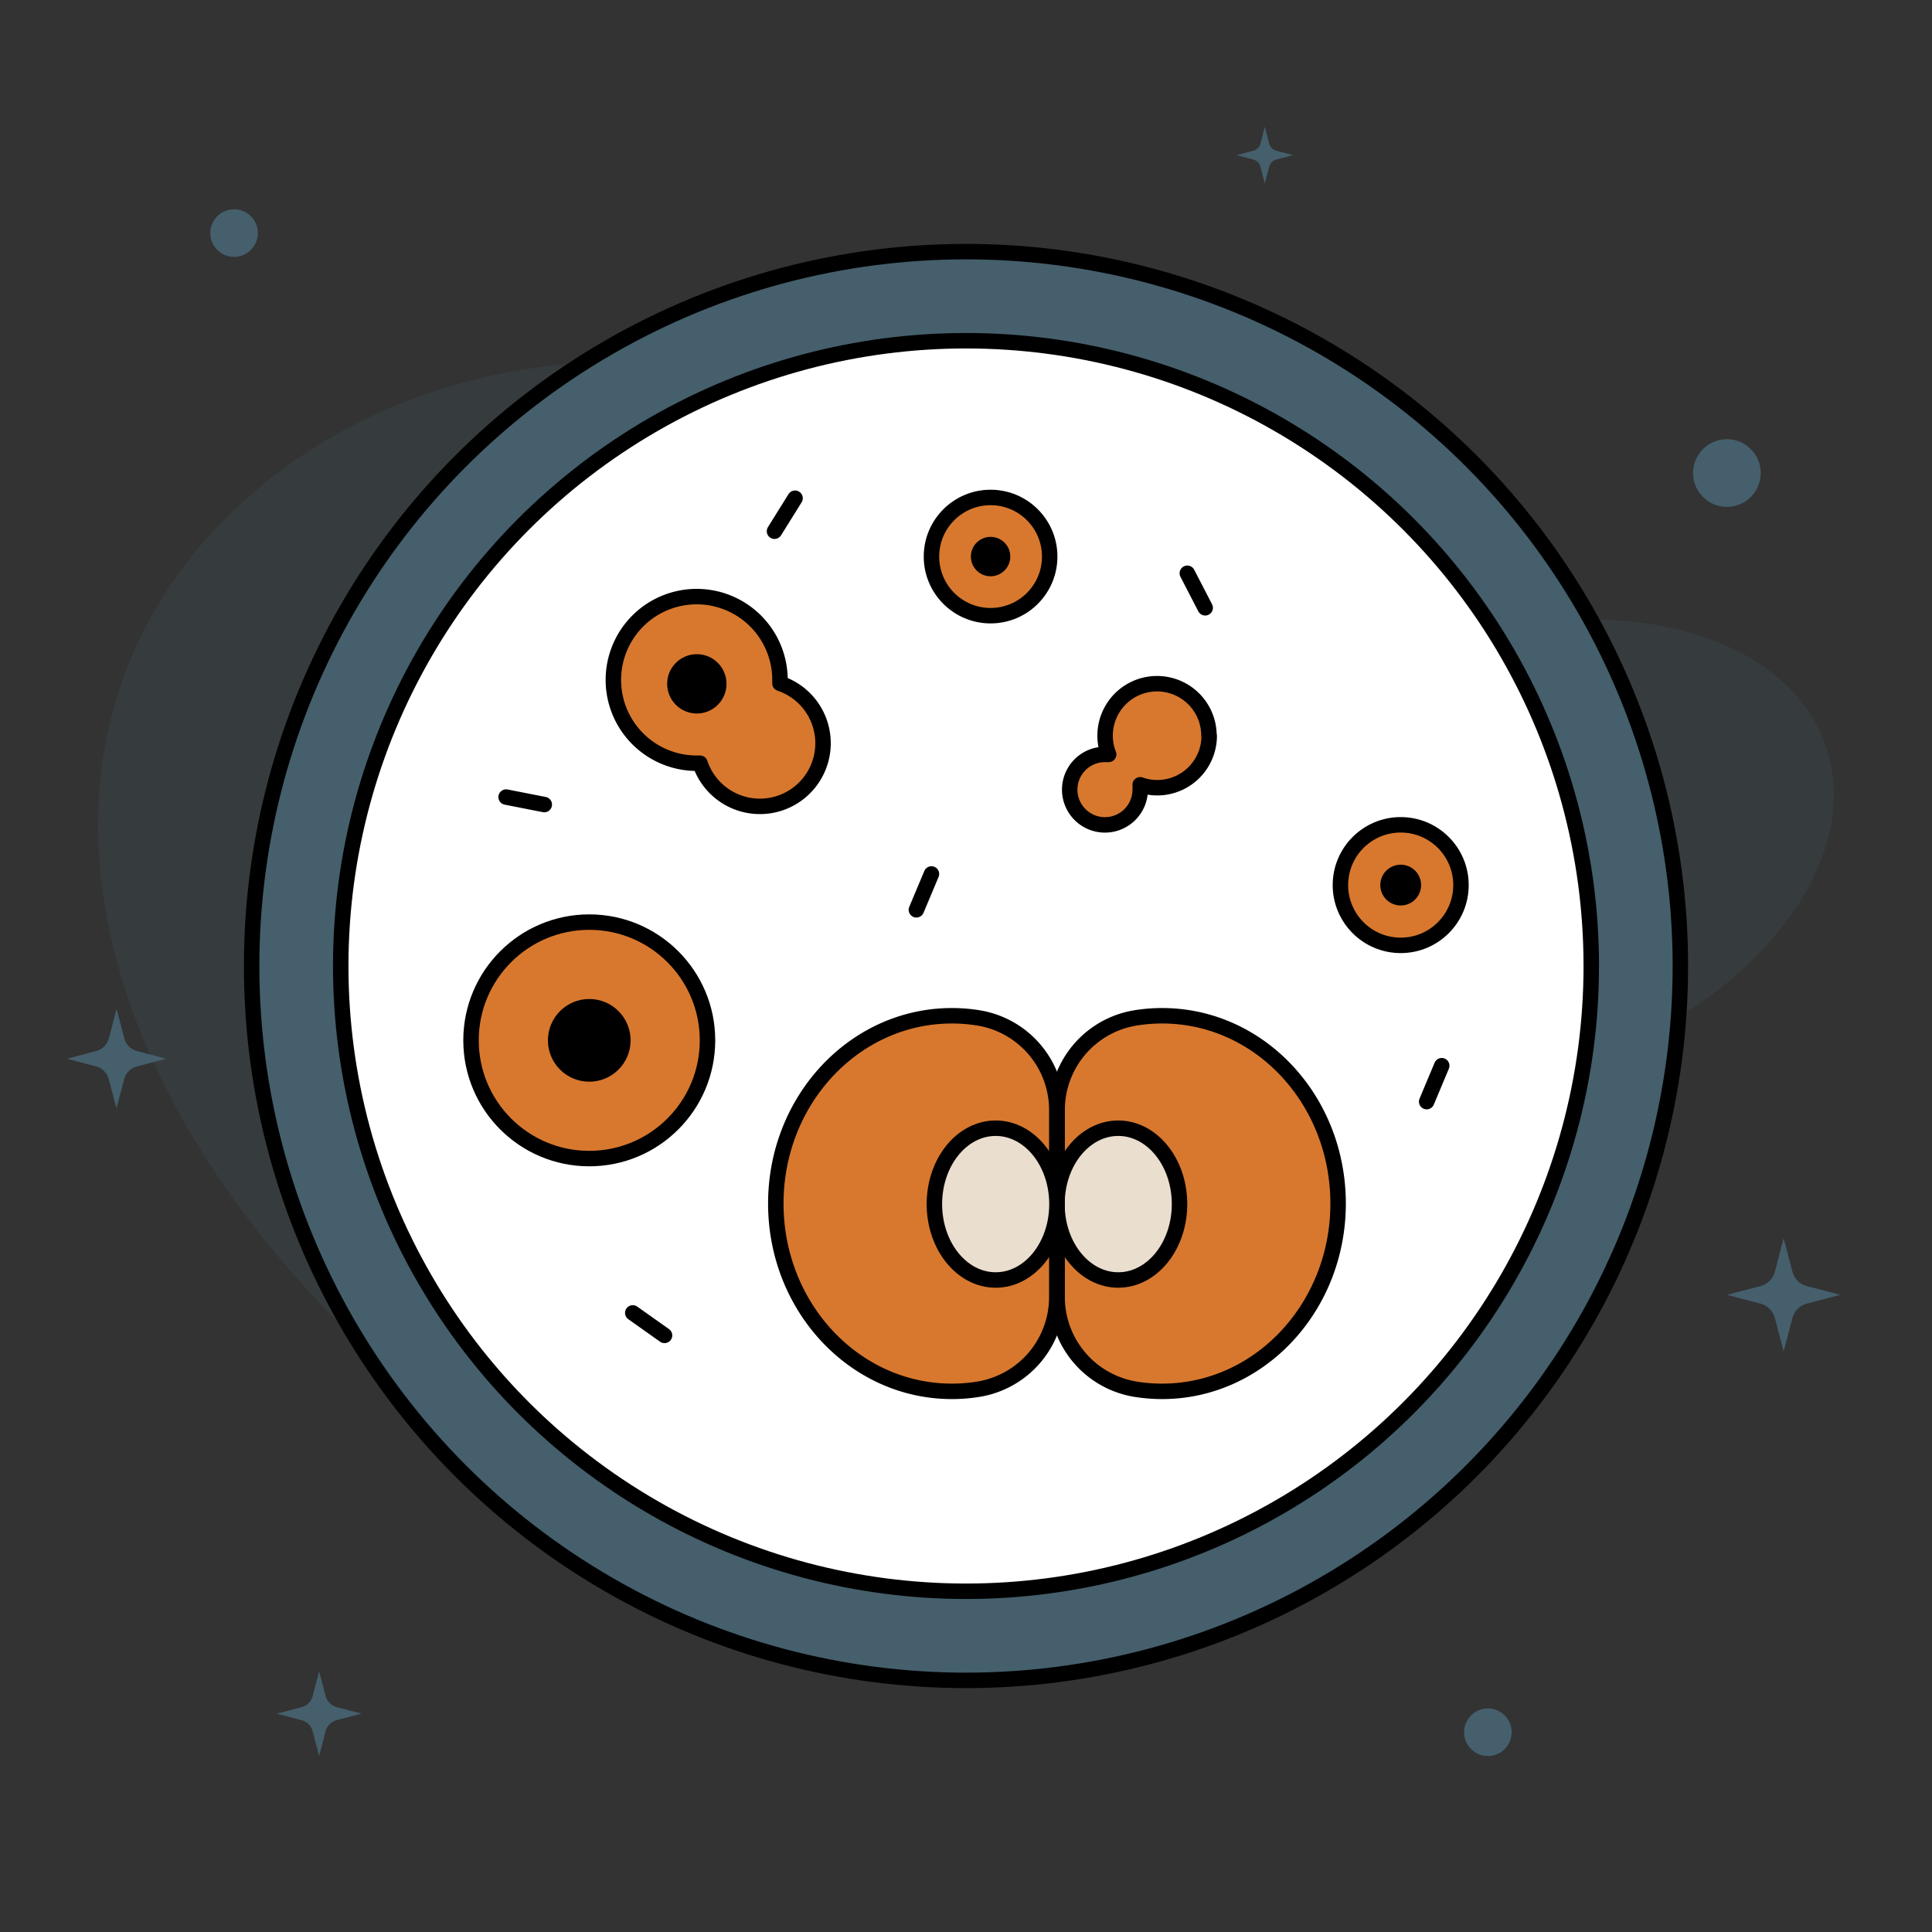 <?xml version="1.0" encoding="UTF-8"?>
<svg xmlns="http://www.w3.org/2000/svg" id="Layer_1" data-name="Layer 1" viewBox="0 0 250 250">
  <rect x="0" y="0" width="250" height="250" fill="#333333" stroke="none"/>
  <defs>
    <style>.cls-1,.cls-2,.cls-3{fill:#455f6c;}.cls-1{opacity:0.2;}.cls-3,.cls-4,.cls-5,.cls-6,.cls-7,.cls-8{stroke:#000;stroke-width:2px;}.cls-3,.cls-4,.cls-6,.cls-7{stroke-miterlimit:10;}.cls-4{fill:#fff;}.cls-5,.cls-6{fill:#d8782e;}.cls-5,.cls-8{stroke-linejoin:round;}.cls-7{fill:#eadece;}.cls-8{fill:none;stroke-linecap:round;}</style>
  </defs>
  <path class="cls-1" d="M204.07,137.76l-.32.11a58.14,58.14,0,0,0-35.1,31.72,54.83,54.83,0,0,1-11.45,16.85c-27.09,27.08-77.62,20.47-112.87-14.78S2.19,94.13,29.28,67s77.9-28.73,113.14,6.53l.36.36a41,41,0,0,0,42.63,9.82l.3-.1c22.86-7.77,45.49-1.94,50.57,13S226.93,130,204.07,137.76Z"></path>
  <path class="cls-2" d="M15.08,130.55l1,3.78A2.29,2.29,0,0,0,17.71,136l3.79,1-3.79,1a2.31,2.31,0,0,0-1.64,1.64l-1,3.79-1-3.79A2.29,2.29,0,0,0,12.45,138l-3.78-1,3.78-1a2.27,2.27,0,0,0,1.64-1.64Z"></path>
  <path class="cls-2" d="M41.3,216.25l.84,3.24a2,2,0,0,0,1.41,1.4l3.24.85-3.24.85a2,2,0,0,0-1.41,1.4l-.84,3.24L40.45,224a2,2,0,0,0-1.4-1.4l-3.25-.85,3.25-.85a2,2,0,0,0,1.4-1.4Z"></path>
  <path class="cls-2" d="M230.8,160.21l1.14,4.34a2.62,2.62,0,0,0,1.87,1.87l4.33,1.13-4.33,1.14a2.6,2.6,0,0,0-1.87,1.87l-1.14,4.33-1.13-4.33a2.62,2.62,0,0,0-1.87-1.87l-4.34-1.14,4.34-1.13a2.64,2.64,0,0,0,1.87-1.87Z"></path>
  <path class="cls-2" d="M163.66,16.4l.57,2.17a1.32,1.32,0,0,0,.94.94l2.16.56-2.16.57a1.32,1.32,0,0,0-.94.94l-.57,2.16-.56-2.16a1.32,1.32,0,0,0-.94-.94L160,20.07l2.17-.56a1.32,1.32,0,0,0,.94-.94Z"></path>
  <circle class="cls-2" cx="192.53" cy="224.15" r="3.08"></circle>
  <circle class="cls-2" cx="30.29" cy="30.16" r="3.08"></circle>
  <circle class="cls-2" cx="223.46" cy="61.21" r="4.38"></circle>
  <circle class="cls-3" cx="125" cy="125" r="92.44"></circle>
  <circle class="cls-4" cx="125" cy="125" r="80.91"></circle>
  <path class="cls-5" d="M106.5,96.17a8.17,8.17,0,0,1-15.92,2.59h-.43A10.78,10.78,0,1,1,100.93,88c0,.14,0,.29,0,.43A8.16,8.16,0,0,1,106.5,96.17Z"></path>
  <path class="cls-6" d="M173.15,155.74c0,13.42-10.19,24.3-22.77,24.3a21.3,21.3,0,0,1-3.59-.3,12.09,12.09,0,0,1-10-12V143.68a12.08,12.08,0,0,1,10-11.94,21.3,21.3,0,0,1,3.59-.3C163,131.44,173.15,142.32,173.15,155.74Z"></path>
  <ellipse class="cls-7" cx="144.7" cy="155.81" rx="7.93" ry="9.82"></ellipse>
  <path class="cls-6" d="M100.39,155.74c0,13.42,10.2,24.3,22.78,24.3a21.18,21.18,0,0,0,3.58-.3,12.08,12.08,0,0,0,10-12V143.68a12.07,12.07,0,0,0-10-11.94,21.18,21.18,0,0,0-3.58-.3C110.59,131.44,100.39,142.32,100.39,155.74Z"></path>
  <ellipse class="cls-7" cx="128.84" cy="155.81" rx="7.93" ry="9.82"></ellipse>
  <path class="cls-5" d="M156.47,95.21a6.72,6.72,0,0,1-6.72,6.72,6.45,6.45,0,0,1-2.21-.38,4.44,4.44,0,0,1,0,.63A4.56,4.56,0,1,1,143,97.62l.46,0a6.53,6.53,0,0,1-.46-2.43,6.72,6.72,0,0,1,13.44,0Z"></path>
  <circle class="cls-5" cx="128.18" cy="72.02" r="7.65"></circle>
  <circle class="cls-5" cx="76.25" cy="134.62" r="15.3"></circle>
  <circle class="cls-5" cx="181.25" cy="114.53" r="7.8"></circle>
  <circle cx="181.25" cy="114.53" r="2.64"></circle>
  <circle cx="76.25" cy="134.62" r="5.35"></circle>
  <circle cx="90.17" cy="88.49" r="3.84"></circle>
  <circle cx="128.18" cy="72.02" r="2.55"></circle>
  <line class="cls-8" x1="120.53" y1="113.09" x2="118.58" y2="117.73"></line>
  <line class="cls-8" x1="186.56" y1="137.9" x2="184.61" y2="142.55"></line>
  <line class="cls-8" x1="85.99" y1="172.8" x2="81.88" y2="169.89"></line>
  <line class="cls-8" x1="155.95" y1="78.65" x2="153.64" y2="74.18"></line>
  <line class="cls-8" x1="70.43" y1="104.11" x2="65.49" y2="103.14"></line>
  <line class="cls-8" x1="100.22" y1="68.74" x2="102.88" y2="64.47"></line>
</svg>
